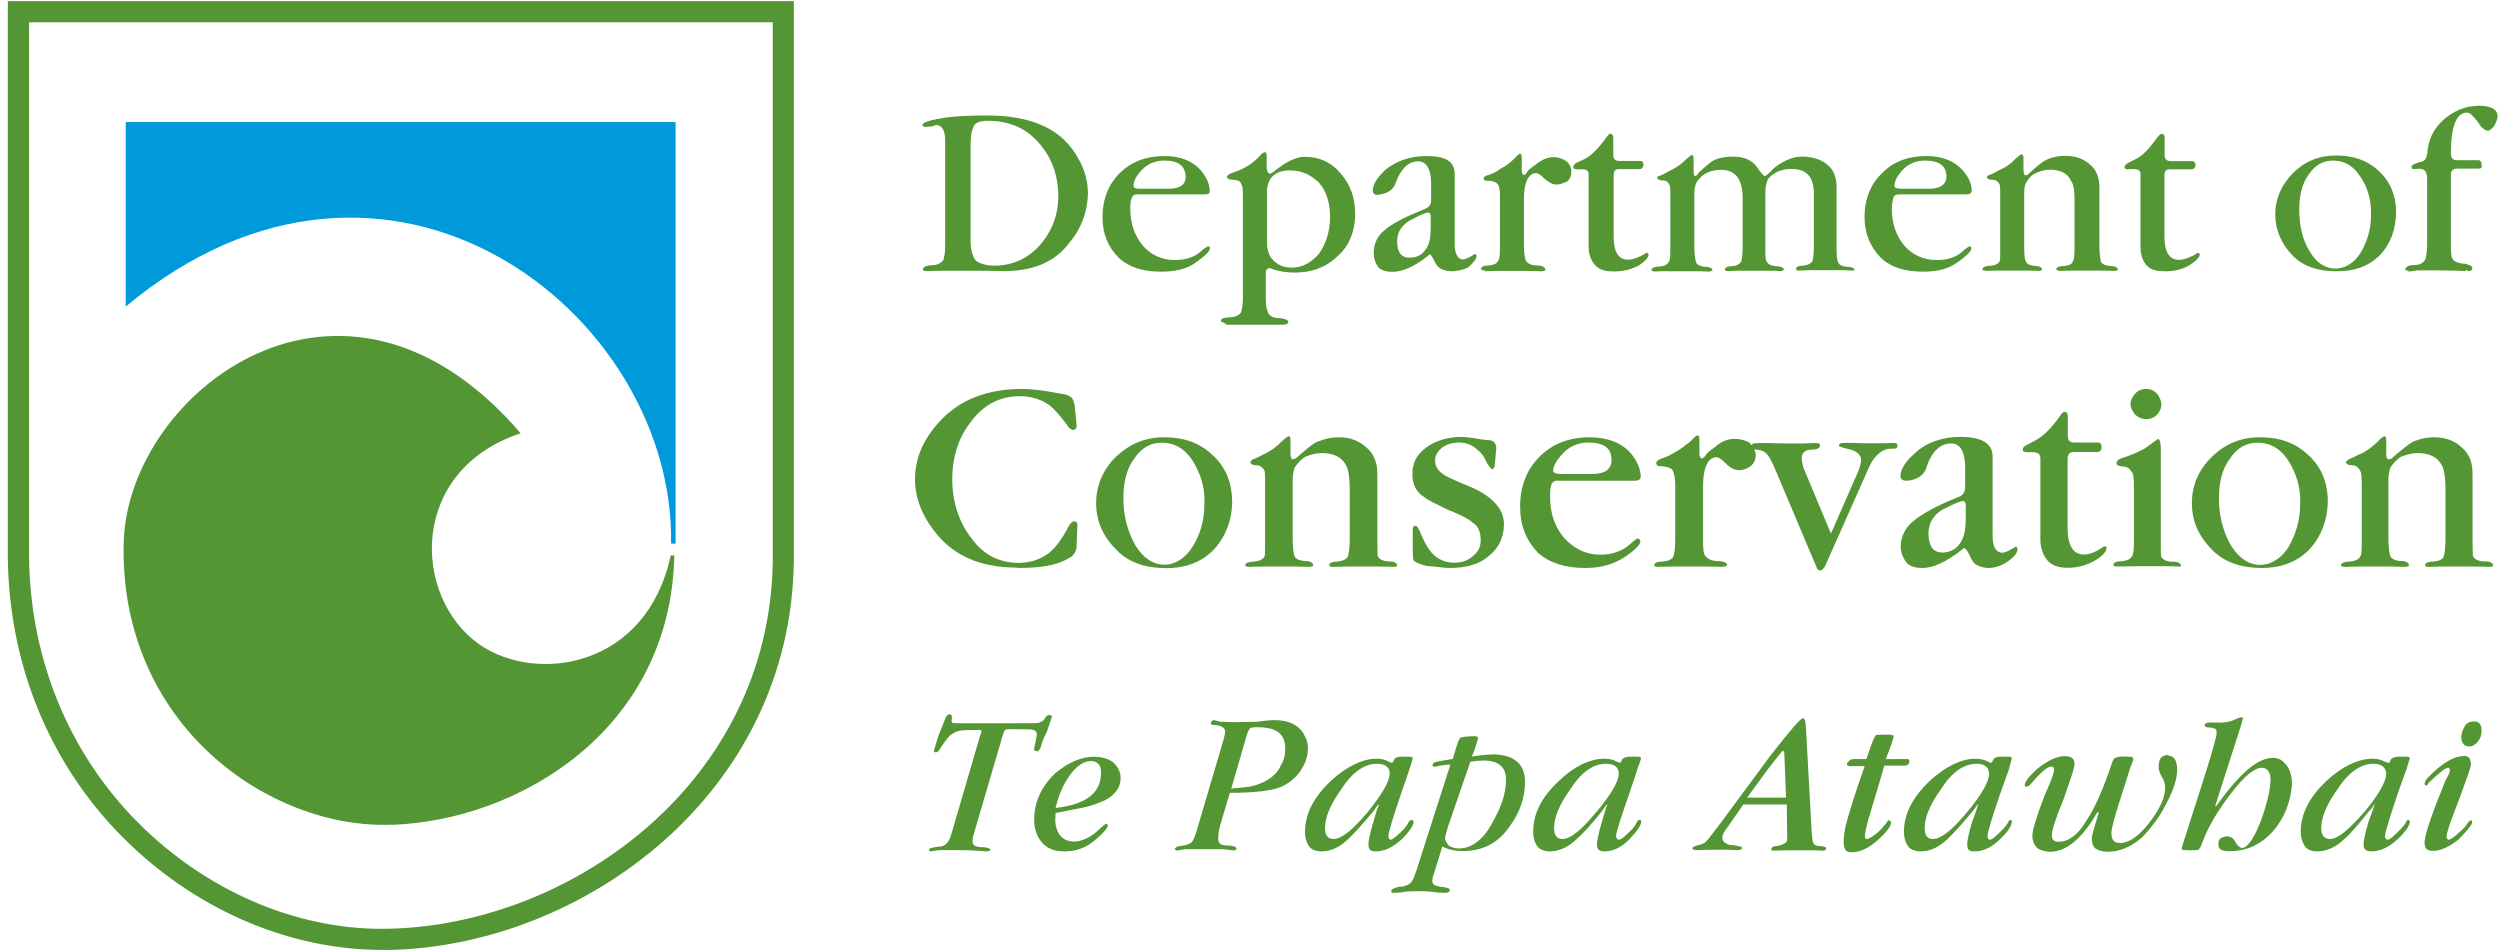 <svg width="184" height="70" viewBox="0 0 184 70" fill="none" xmlns="http://www.w3.org/2000/svg">
<path d="M0.575 41.041C0.669 49.189 3.851 56.681 9.533 62.114C14.734 67.104 21.472 69.914 28.131 69.914C28.371 69.914 28.612 69.914 28.839 69.914C42.931 69.526 58.24 58.461 58.427 41.241V0.085H0.575V41.041ZM2.139 1.637H56.876V41.228C56.702 57.511 42.169 67.974 28.799 68.349C22.328 68.563 15.697 65.86 10.616 60.99C5.241 55.839 2.233 48.747 2.139 41.027V1.637Z" fill="#549634"/>
<path d="M28.853 60.708C38.158 60.374 49.362 53.764 49.63 40.88H49.362C47.597 49.162 39.468 50.352 35.27 47.422C30.337 43.944 30.043 34.631 38.319 31.888C25.203 16.609 9.413 28.878 9.105 39.903C8.744 53.363 19.881 61.07 28.853 60.695V60.708Z" fill="#549634"/>
<path d="M49.389 40.01H49.723V8.982H9.252V22.563C28.572 6.454 49.696 23.085 49.389 40.01Z" fill="#009ADA"/>
<path d="M171.991 19.967C173.208 19.967 174.278 19.66 175.16 18.776C175.949 17.96 176.35 16.863 176.35 15.552C176.35 14.401 175.922 13.358 175.066 12.568C174.251 11.806 173.208 11.444 171.938 11.444C170.668 11.444 169.625 11.873 168.743 12.756C167.927 13.612 167.459 14.589 167.459 15.766C167.459 16.943 167.914 17.987 168.796 18.87C169.612 19.66 170.708 19.967 171.991 19.967ZM169.919 12.849C170.374 12.153 170.989 11.819 171.711 11.819C172.66 11.819 173.355 12.301 173.93 13.344C174.358 14.107 174.532 14.923 174.505 15.873C174.505 16.943 174.197 17.853 173.716 18.643C173.235 19.405 172.526 19.767 171.898 19.767C171.136 19.767 170.467 19.338 169.986 18.482C169.464 17.666 169.224 16.596 169.224 15.405C169.224 14.401 169.438 13.491 169.919 12.849Z" fill="#549634"/>
<path d="M85.448 19.994C86.424 19.994 87.333 19.847 88.095 19.258C88.697 18.83 89.044 18.495 89.044 18.281C89.044 18.161 89.017 18.134 88.884 18.134C88.857 18.134 88.737 18.228 88.523 18.375C88.001 18.897 87.373 19.138 86.45 19.138C85.528 19.138 84.739 18.776 84.137 18.107C83.522 17.385 83.188 16.462 83.188 15.364C83.188 15.003 83.215 14.695 83.308 14.548C83.335 14.428 83.456 14.307 83.669 14.307H88.603C88.91 14.307 89.058 14.281 89.031 14.04C89.031 13.558 88.817 13.063 88.416 12.582C87.801 11.846 86.865 11.484 85.742 11.484C84.378 11.484 83.282 11.886 82.426 12.729C81.611 13.518 81.143 14.642 81.143 15.98C81.143 17.198 81.544 18.174 82.332 18.964C83.121 19.7 84.164 19.994 85.434 19.994H85.448ZM83.924 12.635C84.378 12.086 84.993 11.819 85.688 11.819C86.758 11.819 87.239 12.22 87.266 13.01C87.266 13.277 87.172 13.531 86.932 13.679C86.718 13.826 86.384 13.893 85.983 13.893H83.977C83.576 13.893 83.429 13.826 83.429 13.679C83.429 13.371 83.576 13.036 83.91 12.648L83.924 12.635Z" fill="#549634"/>
<path d="M109.3 19.967C109.3 19.967 109.661 19.941 110.249 19.941H112.282C112.977 19.941 113.311 19.967 113.351 19.967C113.618 19.967 113.739 19.941 113.739 19.847C113.739 19.66 113.498 19.539 113.137 19.539C112.683 19.539 112.402 19.379 112.282 19.138C112.255 18.991 112.161 18.656 112.161 18.188V14.629C112.161 13.384 112.522 12.742 113.044 12.742C113.191 12.742 113.445 12.889 113.645 13.13C113.953 13.371 114.22 13.585 114.554 13.585C114.822 13.585 115.103 13.465 115.317 13.371C115.53 13.21 115.651 12.97 115.651 12.635C115.651 12.327 115.504 12.02 115.29 11.873C115.022 11.685 114.715 11.565 114.314 11.565C113.913 11.565 113.458 11.752 113.004 12.14C112.696 12.327 112.429 12.568 112.388 12.662C112.362 12.782 112.241 12.876 112.148 12.876C112.081 12.876 112.001 12.729 112.001 12.568V11.618C112.001 11.431 111.974 11.31 111.84 11.31C111.814 11.31 111.626 11.498 111.359 11.765C111.145 11.953 110.864 12.22 110.41 12.434C110.263 12.555 109.982 12.742 109.527 12.889C109.313 12.916 109.193 13.037 109.193 13.157C109.193 13.184 109.22 13.304 109.434 13.304C109.795 13.304 110.129 13.371 110.249 13.585C110.37 13.732 110.396 14.067 110.396 14.562V18.148C110.396 18.723 110.37 19.057 110.276 19.178C110.182 19.392 109.942 19.512 109.581 19.539C109.153 19.539 109.006 19.66 109.006 19.78C109.006 19.874 109.033 19.9 109.273 19.9L109.3 19.967Z" fill="#549634"/>
<path d="M146.24 19.94C146.24 19.94 146.601 19.914 147.19 19.914H149.102C149.65 19.914 149.957 19.94 150.051 19.94C150.198 19.94 150.292 19.873 150.292 19.847C150.292 19.7 150.144 19.579 149.797 19.579C149.436 19.552 149.128 19.432 149.102 19.218C149.008 19.098 148.981 18.736 148.981 18.148V14.214C148.981 13.946 149.008 13.639 149.102 13.491C149.249 13.21 149.463 12.916 149.797 12.755C150.131 12.608 150.532 12.488 150.866 12.488C151.629 12.488 152.204 12.755 152.444 13.344C152.658 13.625 152.685 14.16 152.685 14.803V18.188C152.685 18.763 152.658 19.098 152.564 19.218C152.538 19.432 152.257 19.552 151.923 19.579C151.495 19.579 151.348 19.7 151.348 19.82C151.348 19.914 151.495 19.94 151.655 19.94C151.722 19.94 152.083 19.914 152.685 19.914H154.597C155.172 19.914 155.479 19.94 155.546 19.94C155.733 19.94 155.853 19.914 155.88 19.847C155.88 19.7 155.693 19.579 155.305 19.579C154.944 19.552 154.69 19.432 154.61 19.218C154.61 19.098 154.516 18.736 154.516 18.148V13.826C154.516 13.09 154.303 12.488 153.821 12.113C153.367 11.685 152.752 11.471 152.03 11.471C151.508 11.471 151.054 11.565 150.719 11.712C150.292 11.899 149.864 12.287 149.316 12.782C149.249 12.876 149.168 12.903 149.048 12.903C149.021 12.903 148.928 12.782 148.928 12.515V11.658C148.928 11.471 148.888 11.351 148.767 11.351C148.767 11.351 148.58 11.471 148.313 11.712C147.979 12.073 147.618 12.314 147.243 12.475C147.056 12.541 146.842 12.715 146.454 12.876C146.267 12.903 146.24 12.97 146.24 13.023C146.24 13.143 146.361 13.237 146.695 13.237C146.882 13.237 147.123 13.384 147.19 13.639C147.216 13.786 147.216 14.12 147.216 14.615V18.174C147.216 18.75 147.216 19.084 147.19 19.204C147.069 19.419 146.855 19.539 146.454 19.566C146.12 19.566 145.906 19.686 145.906 19.807C145.906 19.9 146 19.927 146.24 19.927V19.94Z" fill="#549634"/>
<path d="M90.006 23.713C90.127 23.807 90.167 23.834 90.247 23.834V23.901H94.418C94.659 23.901 94.82 23.834 94.82 23.686C94.82 23.566 94.579 23.446 94.218 23.419C93.79 23.419 93.549 23.299 93.402 23.138C93.282 22.991 93.162 22.563 93.162 22.067V20.061C93.162 19.873 93.309 19.726 93.469 19.726C93.469 19.726 93.59 19.793 93.683 19.82C94.138 19.967 94.632 20.061 95.328 20.061C96.451 20.061 97.547 19.726 98.43 18.87C99.339 18.08 99.74 16.956 99.74 15.739C99.74 14.521 99.379 13.571 98.643 12.728C97.975 11.939 97.093 11.538 96.023 11.538C95.408 11.538 94.646 11.899 93.71 12.662C93.616 12.688 93.563 12.782 93.469 12.782C93.349 12.782 93.228 12.595 93.228 12.327V11.511C93.228 11.297 93.202 11.203 93.108 11.203C93.015 11.203 92.894 11.27 92.774 11.417C92.346 11.899 91.745 12.354 90.942 12.635C90.514 12.755 90.3 12.902 90.3 13.023C90.3 13.116 90.448 13.237 90.782 13.237C91.089 13.237 91.33 13.357 91.357 13.571C91.477 13.692 91.477 14.053 91.477 14.762V21.974C91.477 22.469 91.383 22.79 91.357 22.951C91.237 23.191 90.902 23.352 90.501 23.352C90.113 23.379 89.859 23.419 89.859 23.62C89.859 23.686 89.926 23.713 90.006 23.713ZM93.242 14.214C93.242 13.09 93.844 12.541 94.94 12.541C95.822 12.541 96.491 12.876 97.079 13.451C97.627 14.053 97.895 14.976 97.895 15.953C97.895 17.023 97.587 17.96 97.079 18.669C96.504 19.338 95.862 19.699 95.047 19.699C94.525 19.699 94.071 19.512 93.737 19.177C93.402 18.87 93.255 18.415 93.255 17.84V14.214H93.242Z" fill="#549634"/>
<path d="M141.495 19.994C142.497 19.994 143.353 19.847 144.142 19.258C144.743 18.83 145.091 18.495 145.091 18.281C145.091 18.161 145.064 18.134 144.944 18.134C144.917 18.134 144.784 18.228 144.583 18.375C144.102 18.897 143.393 19.138 142.551 19.138C141.575 19.138 140.786 18.776 140.184 18.107C139.569 17.385 139.235 16.462 139.235 15.364C139.235 15.003 139.329 14.695 139.355 14.548C139.382 14.428 139.502 14.307 139.756 14.307H144.69C144.931 14.307 145.091 14.281 145.118 14.04C145.118 13.558 144.904 13.063 144.503 12.582C143.861 11.846 142.952 11.484 141.789 11.484C140.452 11.484 139.355 11.886 138.54 12.729C137.684 13.518 137.229 14.642 137.229 15.98C137.229 17.198 137.657 18.174 138.419 18.964C139.181 19.7 140.251 19.994 141.521 19.994H141.495ZM139.917 12.635C140.371 12.086 140.986 11.819 141.682 11.819C142.751 11.819 143.259 12.22 143.259 13.01C143.259 13.277 143.139 13.531 142.898 13.679C142.684 13.826 142.35 13.893 141.962 13.893H139.957C139.596 13.893 139.435 13.826 139.435 13.679C139.435 13.371 139.583 13.036 139.917 12.648V12.635Z" fill="#549634"/>
<path d="M68.106 9.344C68.106 9.344 68.294 9.317 68.508 9.317C68.722 9.29 68.869 9.197 68.869 9.197C69.323 9.197 69.564 9.598 69.564 10.294V18.175C69.564 18.63 69.47 18.964 69.444 19.125C69.256 19.365 68.989 19.526 68.534 19.526C68.173 19.526 67.919 19.673 67.919 19.834C67.919 19.927 68.04 19.954 68.28 19.954L69.256 19.927H72.091C73.094 19.927 73.642 19.954 73.882 19.954C75.955 19.954 77.599 19.339 78.695 17.88C79.605 16.81 80.033 15.566 80.073 14.281C80.073 13.371 79.832 12.461 79.377 11.699C78.228 9.531 75.995 8.501 72.679 8.501C71.609 8.501 70.553 8.528 69.604 8.648C68.508 8.835 67.893 8.983 67.893 9.197C67.893 9.317 68.013 9.344 68.106 9.344ZM71.449 10.414C71.449 9.799 71.569 9.438 71.716 9.197C71.864 9.009 72.211 8.889 72.692 8.889C74.484 8.889 75.794 9.585 76.743 10.869C77.506 11.846 77.867 13.037 77.893 14.375C77.893 15.806 77.439 17.024 76.49 18.094C75.58 19.071 74.484 19.553 73.174 19.553C72.599 19.553 72.077 19.392 71.837 19.191C71.596 18.924 71.436 18.429 71.436 17.733V10.428L71.449 10.414Z" fill="#549634"/>
<path d="M101.425 14.334C102.093 14.267 102.575 13.973 102.735 13.424C103.096 12.448 103.644 11.872 104.38 11.872C104.981 11.872 105.329 12.448 105.329 13.518V14.736C105.329 15.043 105.182 15.258 104.874 15.378C103.444 15.953 102.414 16.475 101.919 16.93C101.345 17.385 101.104 18 101.104 18.602C101.104 19.057 101.251 19.419 101.465 19.7C101.706 19.914 102.04 20.007 102.494 20.007C103.163 20.007 104.045 19.673 105.115 18.817C105.142 18.75 105.182 18.723 105.262 18.723C105.289 18.723 105.409 18.87 105.503 19.084C105.623 19.352 105.81 19.633 105.957 19.726C106.198 19.873 106.479 19.967 106.813 19.967C107.12 19.967 107.575 19.9 108.03 19.7C108.431 19.365 108.671 19.084 108.671 18.843C108.671 18.776 108.645 18.696 108.551 18.696C108.123 18.964 107.816 19.098 107.669 19.098C107.308 19.098 107.067 18.669 107.067 18.027V12.796C107.067 11.886 106.398 11.484 104.995 11.484C103.778 11.484 102.775 11.846 101.973 12.488C101.371 13.063 101.037 13.558 101.037 14.013C101.037 14.254 101.157 14.348 101.425 14.348V14.334ZM105.289 16.957C105.289 17.599 105.168 18.107 104.834 18.482C104.567 18.817 104.192 18.964 103.738 18.964C103.163 18.964 102.829 18.602 102.829 17.746C102.829 17.05 103.23 16.435 104.019 16.1C104.567 15.793 104.954 15.646 105.088 15.646C105.275 15.646 105.302 15.793 105.302 15.953V16.957H105.289Z" fill="#549634"/>
<path d="M156.656 12.448H157.057C157.392 12.448 157.539 12.542 157.539 12.85V18.148C157.539 18.723 157.686 19.218 158.034 19.58C158.341 19.887 158.796 19.968 159.371 19.968C159.852 19.968 160.4 19.901 161.042 19.58C161.617 19.245 161.897 18.911 161.897 18.764C161.897 18.643 161.831 18.616 161.777 18.616C161.724 18.616 161.657 18.643 161.563 18.737C161.109 18.978 160.708 19.125 160.373 19.125C159.705 19.125 159.304 18.603 159.304 17.425V12.916C159.304 12.609 159.397 12.462 159.705 12.462H161.282C161.47 12.462 161.59 12.341 161.59 12.127C161.59 11.98 161.496 11.86 161.349 11.86H159.772C159.464 11.86 159.317 11.712 159.317 11.405V10.12C159.317 9.973 159.25 9.853 159.103 9.853C159.01 9.853 158.916 9.946 158.796 10.093C158.221 10.883 157.699 11.498 157.124 11.739L156.603 12.007C156.456 12.1 156.362 12.194 156.362 12.314C156.362 12.408 156.456 12.475 156.67 12.475L156.656 12.448Z" fill="#549634"/>
<path d="M122.603 19.967H125.01C125.558 19.967 125.732 19.994 125.705 19.994C125.919 19.994 126.039 19.927 126.039 19.901C126.039 19.753 125.852 19.633 125.464 19.633C125.157 19.606 124.849 19.486 124.823 19.272C124.796 19.151 124.702 18.79 124.702 18.201V14.268C124.702 13.719 124.823 13.411 125.036 13.197C125.397 12.742 125.946 12.501 126.681 12.501C127.71 12.501 128.259 13.17 128.259 14.575V18.161C128.259 18.736 128.192 19.111 128.165 19.232C128.045 19.446 127.804 19.566 127.47 19.593C127.109 19.593 126.948 19.713 126.948 19.834C126.948 19.927 127.042 19.954 127.189 19.954L127.884 19.927H130.318C130.799 19.927 130.986 19.954 130.959 19.954C131.173 19.954 131.294 19.887 131.294 19.86C131.294 19.713 131.08 19.593 130.719 19.593C130.358 19.566 130.117 19.446 130.023 19.232C129.93 19.111 129.93 18.75 129.93 18.161V14.147C129.93 13.665 130.05 13.237 130.211 13.077C130.638 12.649 131.16 12.434 131.855 12.434C132.978 12.434 133.5 13.037 133.5 14.254V18.121C133.5 18.696 133.433 19.071 133.406 19.191C133.286 19.405 133.045 19.526 132.671 19.553C132.336 19.553 132.189 19.673 132.189 19.793C132.189 19.887 132.216 19.914 132.457 19.914L133.125 19.887H135.559C135.96 19.887 136.227 19.914 136.2 19.914C136.347 19.914 136.468 19.887 136.508 19.914C136.508 19.767 136.361 19.646 135.986 19.646C135.625 19.619 135.318 19.499 135.291 19.285C135.198 19.165 135.171 18.803 135.171 18.215V13.773C135.171 13.077 134.957 12.488 134.502 12.127C134.048 11.739 133.406 11.525 132.617 11.525C131.949 11.525 131.254 11.832 130.545 12.381C130.184 12.809 129.93 12.956 129.903 12.956C129.783 12.956 129.689 12.769 129.449 12.501C129.088 11.859 128.473 11.525 127.563 11.525C127.015 11.525 126.534 11.618 126.2 11.766C125.865 11.913 125.464 12.314 125.01 12.716C124.916 12.93 124.796 12.956 124.769 12.956C124.675 12.956 124.649 12.836 124.649 12.568V11.712C124.649 11.525 124.622 11.404 124.502 11.404C124.502 11.404 124.314 11.525 124.047 11.766C123.713 12.127 123.312 12.368 122.977 12.528C122.817 12.595 122.576 12.769 122.189 12.93C122.002 12.956 121.975 13.023 121.975 13.077C121.975 13.197 122.162 13.291 122.429 13.291C122.67 13.291 122.817 13.451 122.911 13.692C122.937 13.839 122.937 14.174 122.937 14.669V18.228C122.937 18.803 122.937 19.138 122.817 19.258C122.75 19.472 122.483 19.593 122.122 19.619C121.788 19.619 121.547 19.74 121.547 19.86C121.547 19.954 121.667 19.981 121.881 19.981L122.617 19.954L122.603 19.967Z" fill="#549634"/>
<path d="M121.239 18.603C121.146 18.603 121.119 18.629 120.999 18.723C120.544 18.964 120.183 19.111 119.836 19.111C119.14 19.111 118.766 18.589 118.766 17.412V12.903C118.766 12.595 118.886 12.448 119.127 12.448H120.678C120.825 12.448 120.959 12.328 120.959 12.113C120.959 11.966 120.892 11.846 120.745 11.846H119.194C118.886 11.846 118.739 11.699 118.739 11.391V10.107C118.739 9.959 118.646 9.839 118.499 9.839C118.472 9.839 118.352 9.933 118.258 10.08C117.683 10.869 117.108 11.485 116.587 11.725L116.012 11.993C115.825 12.087 115.798 12.18 115.798 12.301C115.798 12.394 115.825 12.461 116.079 12.461H116.44C116.774 12.461 116.921 12.555 116.921 12.863V18.161C116.921 18.736 117.108 19.232 117.469 19.593C117.803 19.901 118.258 19.981 118.779 19.981C119.274 19.981 119.849 19.914 120.517 19.593C121.092 19.258 121.333 18.924 121.333 18.777C121.333 18.656 121.266 18.629 121.239 18.629V18.603Z" fill="#549634"/>
<path d="M182.366 7.792C181.63 7.792 180.909 8.033 180.2 8.528C179.318 9.17 178.823 9.959 178.676 10.989C178.676 11.351 178.555 11.605 178.529 11.685C178.462 11.806 178.288 11.926 178.128 11.926C177.7 12.046 177.486 12.14 177.486 12.287C177.486 12.408 177.553 12.448 177.7 12.448C177.7 12.448 177.82 12.448 177.94 12.421H178.088C178.422 12.421 178.636 12.635 178.636 13.144V18.108C178.636 18.603 178.542 18.924 178.515 19.058C178.368 19.365 178.087 19.512 177.633 19.512C177.272 19.512 177.031 19.66 177.031 19.82C177.031 19.9 177.125 19.927 177.272 19.927V19.994L177.887 19.9H179.438C180.013 19.9 180.507 19.927 180.962 19.927L181.443 19.954L181.564 19.86L181.631 19.954C181.871 19.954 181.965 19.887 181.965 19.74C181.965 19.552 181.751 19.499 181.39 19.405C180.962 19.405 180.601 19.245 180.507 19.044C180.414 18.924 180.387 18.589 180.387 18.094V12.863C180.387 12.555 180.534 12.408 180.842 12.408H182.419C182.566 12.408 182.66 12.381 182.66 12.247C182.66 11.939 182.566 11.792 182.419 11.792H180.842C180.534 11.792 180.387 11.645 180.387 11.297C180.387 9.317 180.775 8.287 181.577 8.287C181.724 8.287 181.885 8.407 181.978 8.528C182.098 8.648 182.339 8.889 182.58 9.29C182.767 9.504 182.981 9.625 183.128 9.625C183.222 9.625 183.369 9.504 183.583 9.263C183.73 8.956 183.823 8.715 183.823 8.568C183.823 8.046 183.342 7.778 182.366 7.778V7.792Z" fill="#549634"/>
<path d="M96.986 32.491C96.531 32.705 96.037 33.16 95.435 33.681C95.341 33.775 95.221 33.802 95.101 33.802C95.074 33.802 94.981 33.681 94.981 33.414V32.383C94.981 32.223 94.954 32.102 94.833 32.102C94.833 32.102 94.646 32.196 94.312 32.504C93.951 32.905 93.523 33.173 93.122 33.387C92.975 33.414 92.721 33.628 92.266 33.788C92.079 33.882 92.026 33.976 92.026 34.002C92.026 34.123 92.146 34.243 92.507 34.243C92.748 34.243 93.002 34.457 93.082 34.698C93.109 34.845 93.109 35.247 93.109 35.795V39.782C93.109 40.398 93.109 40.813 93.082 40.933C92.962 41.174 92.721 41.294 92.266 41.335C91.905 41.335 91.651 41.455 91.651 41.575C91.651 41.696 91.772 41.723 92.012 41.723C92.039 41.723 92.467 41.696 93.082 41.696H95.248C95.916 41.696 96.277 41.723 96.317 41.723C96.531 41.723 96.652 41.656 96.652 41.629C96.652 41.415 96.438 41.294 96.077 41.294C95.622 41.268 95.341 41.134 95.261 40.893C95.234 40.773 95.141 40.318 95.141 39.702V35.26C95.141 34.926 95.234 34.645 95.261 34.444C95.475 34.136 95.716 33.828 96.077 33.614C96.438 33.467 96.892 33.347 97.267 33.347C98.149 33.347 98.751 33.614 99.098 34.297C99.246 34.564 99.339 35.247 99.339 35.969V39.782C99.339 40.398 99.246 40.813 99.219 40.933C99.125 41.174 98.791 41.294 98.43 41.335C98.042 41.335 97.828 41.455 97.828 41.575C97.828 41.696 97.949 41.723 98.162 41.723C98.189 41.723 98.564 41.696 99.259 41.696H101.478C102.093 41.696 102.454 41.723 102.548 41.723C102.695 41.723 102.829 41.696 102.829 41.656C102.829 41.442 102.668 41.321 102.214 41.321C101.759 41.294 101.518 41.161 101.398 40.92C101.398 40.799 101.371 40.344 101.371 39.729V34.832C101.371 34.043 101.104 33.374 100.556 32.919C100.008 32.437 99.366 32.183 98.55 32.183C97.882 32.183 97.4 32.343 97.026 32.491H96.986Z" fill="#549634"/>
<path d="M157.137 28.985C156.95 29.199 156.803 29.44 156.803 29.775C156.803 30.042 156.99 30.297 157.137 30.511C157.378 30.725 157.618 30.845 157.953 30.845C158.287 30.845 158.594 30.725 158.768 30.511C158.955 30.297 159.076 30.056 159.076 29.775C159.076 29.494 158.929 29.199 158.768 28.985C158.527 28.744 158.273 28.624 157.953 28.624C157.632 28.624 157.338 28.744 157.137 28.985Z" fill="#549634"/>
<path d="M126.654 41.709C126.988 41.709 127.109 41.682 127.109 41.562C127.109 41.415 126.801 41.294 126.413 41.294C125.932 41.294 125.598 41.08 125.464 40.839C125.371 40.692 125.344 40.264 125.344 39.769V35.782C125.344 34.444 125.705 33.654 126.32 33.654C126.534 33.654 126.774 33.868 127.015 34.109C127.349 34.444 127.657 34.604 128.045 34.604C128.312 34.604 128.646 34.457 128.86 34.297C129.101 34.083 129.221 33.842 129.221 33.48C129.221 33.333 129.168 33.213 129.114 33.079C129.475 33.079 129.796 33.2 129.943 33.32C130.157 33.507 130.371 33.868 130.612 34.444L133.687 41.722C133.713 41.87 133.847 41.99 133.968 41.99C134.088 41.99 134.181 41.87 134.302 41.722L137.524 34.471C137.885 33.614 138.433 33.133 138.954 33.039L139.529 33.012C139.623 33.012 139.65 32.892 139.65 32.745C139.65 32.624 139.503 32.597 139.342 32.597L138.7 32.624H137.51C137.27 32.624 136.909 32.624 136.441 32.597H135.799C135.465 32.597 135.345 32.624 135.345 32.838C135.345 32.838 135.585 32.959 136.16 33.079C136.682 33.2 136.976 33.534 136.976 33.815C136.976 34.243 136.762 34.725 136.428 35.461L134.756 39.274L132.724 34.404C132.631 34.042 132.604 33.788 132.604 33.708C132.604 33.347 132.844 33.093 133.339 33.093C133.794 33.093 133.954 32.972 133.954 32.758C133.954 32.638 133.834 32.611 133.593 32.611C133.566 32.611 133.259 32.611 132.778 32.638H131.588C131.32 32.638 130.866 32.638 130.277 32.611H129.328C129.061 32.611 128.954 32.651 128.914 32.771C128.86 32.704 128.82 32.624 128.753 32.571C128.472 32.423 128.138 32.303 127.684 32.303C127.202 32.303 126.708 32.45 126.226 32.905C125.865 33.146 125.558 33.4 125.531 33.521C125.437 33.641 125.317 33.735 125.29 33.735C125.17 33.735 125.076 33.614 125.076 33.4V32.33C125.076 32.169 125.05 32.049 124.929 32.049C124.836 32.049 124.689 32.196 124.355 32.544C124.114 32.691 123.78 33.026 123.285 33.28C123.071 33.4 122.763 33.614 122.255 33.761C122.015 33.855 121.894 33.975 121.894 34.096C121.894 34.19 121.988 34.31 122.135 34.31C122.59 34.31 122.951 34.43 123.084 34.578C123.205 34.792 123.298 35.153 123.298 35.728V39.782C123.298 40.398 123.205 40.813 123.178 40.933C123.058 41.174 122.817 41.294 122.362 41.334C121.908 41.334 121.761 41.455 121.761 41.575C121.761 41.696 121.828 41.722 122.068 41.722C122.162 41.722 122.523 41.696 123.138 41.696H125.478C126.213 41.696 126.574 41.722 126.667 41.722L126.654 41.709Z" fill="#549634"/>
<path d="M159.878 41.348C159.45 41.322 159.142 41.188 159.062 40.947C159.035 40.827 159.036 40.398 159.036 39.796V32.999C159.036 32.544 158.942 32.304 158.822 32.304L157.872 32.999C157.471 33.214 156.843 33.521 156.041 33.762C155.853 33.856 155.773 33.976 155.773 34.097C155.773 34.217 155.92 34.311 156.228 34.337C156.535 34.337 156.722 34.458 156.843 34.672C157.03 34.819 157.057 35.221 157.057 35.769V39.756C157.057 40.372 157.03 40.786 156.936 40.907C156.816 41.148 156.575 41.268 156.121 41.308C155.76 41.308 155.546 41.429 155.546 41.549C155.546 41.67 155.639 41.696 155.88 41.696C157.07 41.67 157.792 41.67 158.046 41.67H159.383C159.931 41.67 160.172 41.696 160.172 41.696C160.439 41.696 160.56 41.67 160.533 41.67C160.533 41.456 160.265 41.335 159.891 41.335L159.878 41.348Z" fill="#549634"/>
<path d="M149.597 33.28C149.958 33.28 150.172 33.4 150.172 33.735V39.729C150.172 40.344 150.386 40.92 150.747 41.308C151.108 41.669 151.602 41.789 152.204 41.789C152.806 41.789 153.394 41.669 154.089 41.308C154.758 40.947 155.039 40.572 155.039 40.358C155.039 40.237 155.012 40.211 154.918 40.211C154.892 40.211 154.798 40.237 154.678 40.331C154.183 40.666 153.728 40.813 153.367 40.813C152.632 40.813 152.177 40.211 152.177 38.899V33.748C152.177 33.481 152.298 33.267 152.632 33.267H154.343C154.557 33.267 154.678 33.146 154.678 32.905C154.678 32.691 154.584 32.571 154.437 32.571H152.672C152.338 32.571 152.191 32.424 152.191 32.076V30.644C152.191 30.43 152.097 30.31 151.95 30.31C151.856 30.31 151.736 30.403 151.616 30.617C151.014 31.474 150.372 32.143 149.731 32.45L149.116 32.785C148.902 32.879 148.875 32.999 148.875 33.119C148.875 33.213 148.942 33.28 149.209 33.28H149.61H149.597Z" fill="#549634"/>
<path d="M148.38 40.224C147.832 40.559 147.565 40.679 147.351 40.679C146.923 40.679 146.656 40.224 146.656 39.488V33.615C146.656 32.638 145.867 32.156 144.289 32.156C142.952 32.156 141.789 32.558 140.947 33.347C140.251 33.949 139.877 34.538 139.877 35.02C139.877 35.26 139.997 35.381 140.332 35.381C141.067 35.354 141.642 34.953 141.789 34.404C142.15 33.253 142.792 32.638 143.607 32.638C144.276 32.638 144.637 33.253 144.637 34.431V35.836C144.637 36.197 144.49 36.451 144.155 36.572C142.538 37.214 141.414 37.856 140.84 38.338C140.225 38.819 139.89 39.529 139.89 40.224C139.89 40.706 140.104 41.134 140.345 41.442C140.586 41.683 140.96 41.803 141.495 41.803C142.23 41.803 143.206 41.402 144.383 40.465C144.476 40.371 144.503 40.345 144.597 40.345C144.623 40.345 144.81 40.532 144.931 40.8C145.051 41.067 145.198 41.415 145.412 41.535C145.653 41.683 145.987 41.803 146.361 41.803C146.736 41.803 147.217 41.683 147.698 41.375C148.247 41.014 148.487 40.679 148.487 40.425C148.487 40.304 148.394 40.211 148.367 40.211L148.38 40.224ZM144.663 38.418C144.663 39.06 144.543 39.636 144.182 40.09C143.915 40.452 143.447 40.666 142.965 40.666C142.297 40.666 141.936 40.211 141.936 39.261C141.936 38.445 142.391 37.736 143.246 37.374C143.888 37.04 144.316 36.879 144.436 36.879C144.65 36.879 144.677 37.026 144.677 37.187V38.405L144.663 38.418Z" fill="#549634"/>
<path d="M104.927 32.972C104.232 33.468 103.951 34.123 103.951 34.926C103.951 35.622 104.219 36.21 104.807 36.572C105.021 36.786 105.622 37.053 106.572 37.522C107.521 37.883 108.123 38.217 108.336 38.431C108.831 38.699 108.978 39.221 108.978 39.743C108.978 40.238 108.831 40.599 108.363 40.96C108.002 41.295 107.508 41.415 107.026 41.415C106.264 41.415 105.649 41.081 105.195 40.465C105.047 40.251 104.834 39.89 104.58 39.314C104.459 38.913 104.245 38.699 104.219 38.699C104.005 38.699 103.978 38.819 103.978 39.033V40.586C103.978 41.04 104.005 41.281 104.125 41.321C104.245 41.415 104.553 41.535 105.007 41.656C105.609 41.683 106.224 41.803 106.705 41.803C107.828 41.803 108.845 41.562 109.54 40.947C110.329 40.345 110.69 39.515 110.69 38.578C110.69 37.481 109.874 36.545 108.23 35.836C107.04 35.354 106.344 35.02 106.197 34.886C105.836 34.645 105.622 34.31 105.622 33.909C105.622 33.481 105.836 33.213 106.117 32.959C106.478 32.691 106.906 32.571 107.401 32.571C108.016 32.571 108.497 32.839 108.858 33.213C109.072 33.374 109.286 33.708 109.433 34.07C109.647 34.404 109.767 34.525 109.794 34.525C109.914 34.525 110.008 34.431 110.008 34.284L110.128 32.999C110.128 32.638 109.914 32.424 109.633 32.397C109.633 32.397 109.299 32.397 108.684 32.277C108.082 32.183 107.655 32.156 107.615 32.156C106.465 32.156 105.609 32.464 104.914 32.972H104.927Z" fill="#549634"/>
<path d="M114.661 35.38H120.236C120.544 35.38 120.717 35.354 120.758 35.099C120.758 34.551 120.517 33.975 120.062 33.4C119.367 32.584 118.297 32.183 116.987 32.183C115.463 32.183 114.246 32.678 113.31 33.614C112.361 34.564 111.88 35.782 111.88 37.294C111.88 38.658 112.308 39.756 113.19 40.679C114.046 41.441 115.222 41.803 116.653 41.803C117.776 41.803 118.752 41.562 119.661 40.946C120.356 40.465 120.731 40.09 120.731 39.849C120.731 39.729 120.637 39.635 120.517 39.635C120.45 39.635 120.33 39.756 120.062 39.97C119.541 40.492 118.752 40.826 117.776 40.826C116.706 40.826 115.864 40.371 115.156 39.635C114.46 38.819 114.086 37.842 114.086 36.558C114.086 36.156 114.113 35.822 114.206 35.608C114.273 35.487 114.393 35.367 114.661 35.367V35.38ZM114.902 33.521C115.383 32.905 116.091 32.571 116.907 32.571C118.097 32.571 118.645 33.026 118.605 33.909C118.605 34.176 118.485 34.43 118.244 34.645C118.003 34.792 117.629 34.885 117.174 34.885H114.928C114.474 34.885 114.313 34.792 114.313 34.645C114.313 34.337 114.5 33.975 114.888 33.521H114.902Z" fill="#549634"/>
<path d="M162.833 40.492C163.782 41.441 165.053 41.803 166.483 41.803C167.82 41.803 169.01 41.401 169.919 40.492C170.828 39.541 171.323 38.27 171.323 36.839C171.323 35.528 170.842 34.337 169.892 33.494C168.943 32.584 167.767 32.183 166.336 32.183C164.905 32.183 163.756 32.678 162.78 33.641C161.83 34.551 161.322 35.715 161.322 37.026C161.322 38.431 161.87 39.528 162.846 40.505L162.833 40.492ZM164.143 33.735C164.625 32.972 165.333 32.584 166.149 32.584C167.218 32.584 168.034 33.133 168.649 34.297C169.104 35.153 169.344 36.09 169.291 37.12C169.291 38.311 168.957 39.341 168.435 40.264C167.887 41.12 167.125 41.575 166.363 41.575C165.507 41.575 164.785 41.08 164.197 40.144C163.649 39.194 163.314 38.016 163.314 36.705C163.314 35.514 163.555 34.484 164.13 33.748L164.143 33.735Z" fill="#549634"/>
<path d="M182.821 41.321C182.366 41.294 182.126 41.161 182.005 40.92C182.005 40.799 181.979 40.344 181.979 39.729V34.832C181.979 34.043 181.738 33.374 181.163 32.919C180.682 32.437 179.973 32.183 179.158 32.183C178.516 32.183 178.008 32.343 177.633 32.491C177.232 32.705 176.698 33.16 176.083 33.681C176.056 33.775 175.869 33.802 175.748 33.802C175.722 33.802 175.628 33.681 175.628 33.414V32.383C175.628 32.223 175.601 32.102 175.481 32.102C175.481 32.102 175.267 32.196 175 32.504C174.598 32.905 174.184 33.173 173.81 33.387C173.596 33.414 173.355 33.628 172.9 33.788C172.753 33.882 172.66 33.976 172.66 34.002C172.66 34.123 172.78 34.243 173.155 34.243C173.395 34.243 173.636 34.457 173.729 34.698C173.823 34.845 173.823 35.247 173.823 35.795V39.782C173.823 40.398 173.823 40.813 173.729 40.933C173.609 41.174 173.368 41.294 172.914 41.335C172.553 41.335 172.299 41.455 172.299 41.575C172.299 41.696 172.419 41.723 172.66 41.723C172.753 41.723 173.114 41.696 173.729 41.696H175.895C176.564 41.696 176.925 41.723 176.965 41.723C177.179 41.723 177.299 41.656 177.299 41.629C177.299 41.415 177.112 41.294 176.724 41.294C176.296 41.268 175.989 41.134 175.909 40.893C175.882 40.773 175.788 40.318 175.788 39.702V35.26C175.788 34.926 175.882 34.645 175.909 34.444C176.123 34.136 176.363 33.828 176.724 33.614C177.112 33.467 177.54 33.347 177.914 33.347C178.797 33.347 179.398 33.614 179.746 34.297C179.893 34.564 179.987 35.247 179.987 35.969V39.782C179.987 40.398 179.893 40.813 179.866 40.933C179.799 41.174 179.505 41.294 179.104 41.335C178.703 41.335 178.489 41.455 178.489 41.575C178.489 41.696 178.609 41.723 178.823 41.723C178.85 41.723 179.224 41.696 179.92 41.696H182.112C182.727 41.696 183.088 41.723 183.182 41.723C183.369 41.723 183.489 41.696 183.489 41.656C183.489 41.442 183.342 41.321 182.888 41.321H182.821Z" fill="#549634"/>
<path d="M90.676 36.839C90.676 35.528 90.194 34.337 89.245 33.494C88.296 32.584 87.119 32.183 85.689 32.183C84.258 32.183 83.135 32.678 82.105 33.641C81.196 34.551 80.675 35.715 80.675 37.026C80.675 38.431 81.223 39.528 82.199 40.505C83.148 41.455 84.392 41.816 85.849 41.816C87.186 41.816 88.376 41.415 89.285 40.505C90.194 39.555 90.689 38.284 90.689 36.852L90.676 36.839ZM87.761 40.251C87.24 41.107 86.451 41.562 85.729 41.562C84.873 41.562 84.124 41.067 83.563 40.13C83.015 39.18 82.68 38.003 82.68 36.692C82.68 35.501 82.921 34.471 83.496 33.735C83.991 32.972 84.686 32.584 85.501 32.584C86.571 32.584 87.387 33.133 88.002 34.297C88.456 35.153 88.697 36.09 88.643 37.12C88.643 38.311 88.336 39.341 87.761 40.264V40.251Z" fill="#549634"/>
<path d="M74.885 41.803C76.436 41.803 77.746 41.656 78.682 41.067C79.017 40.92 79.137 40.666 79.231 40.371L79.297 38.605C79.297 38.458 79.204 38.364 79.057 38.364C78.963 38.364 78.776 38.485 78.656 38.726C78.134 39.756 77.559 40.492 76.984 40.853C76.41 41.214 75.768 41.428 74.952 41.428C73.548 41.428 72.358 40.813 71.516 39.636C70.567 38.445 70.085 36.919 70.085 35.247C70.085 33.748 70.487 32.357 71.302 31.26C72.251 29.855 73.522 29.159 75.073 29.159C75.928 29.159 76.717 29.44 77.239 29.828C77.6 30.096 78.054 30.644 78.549 31.287C78.669 31.527 78.883 31.648 79.003 31.648C79.124 31.648 79.244 31.501 79.244 31.34L79.097 29.815C79.03 29.574 78.977 29.333 78.829 29.239C78.709 29.119 78.428 28.999 77.974 28.959C76.851 28.744 75.942 28.624 75.26 28.624C72.76 28.624 70.754 29.36 69.297 30.872C68.053 32.156 67.345 33.615 67.345 35.26C67.345 36.812 67.987 38.244 69.176 39.582C70.607 41.134 72.519 41.776 74.899 41.776L74.885 41.803Z" fill="#549634"/>
<path d="M167.245 55.785C166.148 55.785 164.785 56.976 163.073 59.384L163.047 59.291L164.691 54.166C164.959 53.35 165.079 52.922 165.079 52.882C165.079 52.815 165.052 52.788 164.959 52.788C164.932 52.788 164.812 52.815 164.598 52.908C164.143 53.149 163.622 53.216 163.02 53.176H162.659C162.378 53.176 162.258 53.27 162.258 53.39C162.258 53.457 162.351 53.537 162.499 53.537C162.739 53.537 162.953 53.604 162.993 53.631C163.114 53.631 163.14 53.751 163.14 53.965C163.14 54.246 162.712 55.732 161.857 58.381C161.041 60.963 160.573 62.341 160.573 62.435C160.573 62.529 160.6 62.555 160.694 62.555C160.72 62.555 160.934 62.582 161.215 62.582C161.523 62.582 161.763 62.555 161.79 62.555C161.857 62.488 161.977 62.368 162.057 62.1C162.485 60.91 163.207 59.692 164.183 58.421C165.159 57.136 165.921 56.508 166.469 56.508C166.871 56.508 167.111 56.842 167.111 57.364C167.111 58.06 166.87 59.103 166.416 60.374C165.894 61.712 165.413 62.408 165.012 62.408C164.865 62.408 164.651 62.221 164.517 61.953C164.37 61.686 164.156 61.552 163.916 61.552C163.769 61.552 163.648 61.619 163.421 61.699C163.301 61.846 163.274 61.967 163.274 62.194C163.274 62.529 163.581 62.649 164.09 62.649C165.279 62.649 166.336 62.221 167.258 61.217C168.167 60.187 168.595 58.996 168.689 57.712C168.689 56.976 168.475 56.468 168.114 56.133C167.927 55.892 167.593 55.772 167.232 55.772L167.245 55.785Z" fill="#549634"/>
<path d="M177.099 56.695C177.246 56.146 177.366 55.839 177.366 55.812C177.366 55.718 177.246 55.691 177.032 55.691H176.511C176.243 55.691 176.029 55.785 175.936 55.932C175.936 56.053 175.842 56.146 175.816 56.146C175.749 56.146 175.628 56.079 175.508 56.053C175.294 55.932 175.027 55.839 174.652 55.839C173.556 55.839 172.366 56.414 171.216 57.484C169.973 58.675 169.331 59.893 169.331 61.231C169.331 61.632 169.451 62.02 169.665 62.328C169.852 62.542 170.147 62.662 170.548 62.662C171.163 62.662 171.858 62.421 172.593 61.712C173.048 61.311 173.596 60.642 174.385 59.679C174.599 59.491 174.666 59.291 174.746 59.197L174.773 59.224C174.773 59.224 174.679 59.438 174.652 59.585L174.318 60.495C174.077 61.311 173.957 61.9 173.957 62.141C173.957 62.542 174.171 62.662 174.532 62.662C175.107 62.662 175.775 62.421 176.484 61.752C177.099 61.177 177.366 60.722 177.366 60.468C177.366 60.374 177.273 60.348 177.246 60.348C177.219 60.348 177.126 60.374 177.099 60.468C177.005 60.709 176.765 60.95 176.484 61.231C176.096 61.592 175.909 61.806 175.695 61.806C175.628 61.806 175.535 61.686 175.535 61.565C175.535 61.257 175.869 60.254 176.444 58.488L177.086 56.695H177.099ZM173.97 59.799C172.847 61.11 172.018 61.752 171.51 61.752C171.083 61.752 170.842 61.485 170.842 60.963C170.842 60.147 171.243 59.197 172.032 58.1C172.847 56.815 173.797 56.213 174.679 56.213C175.254 56.213 175.588 56.454 175.628 56.936C175.628 57.511 175.08 58.488 173.984 59.799H173.97Z" fill="#549634"/>
<path d="M181.792 60.414C181.792 60.414 181.725 60.441 181.645 60.535C181.524 60.749 181.364 60.963 181.03 61.23C180.669 61.592 180.334 61.806 180.214 61.806C180.147 61.806 180.067 61.712 180.067 61.592C180.067 61.284 180.375 60.401 180.976 58.876C181.524 57.35 181.859 56.507 181.859 56.253C181.859 55.798 181.645 55.638 181.404 55.638C180.762 55.638 180.121 55.972 179.425 56.547C178.784 57.096 178.449 57.457 178.449 57.671C178.449 57.738 178.476 57.819 178.61 57.819L178.757 57.605C179.546 56.869 179.973 56.507 180.187 56.507C180.254 56.507 180.308 56.574 180.308 56.721C180.308 56.815 180.214 57.056 180 57.417C179.024 59.826 178.449 61.378 178.449 62.047C178.449 62.502 178.69 62.622 179.091 62.622C179.572 62.622 180.214 62.381 180.976 61.766C181.578 61.123 181.952 60.735 181.952 60.481C181.952 60.414 181.885 60.361 181.805 60.361L181.792 60.414Z" fill="#549634"/>
<path d="M182.059 53.096C181.818 53.096 181.564 53.189 181.417 53.43C181.27 53.698 181.149 53.979 181.149 54.22C181.149 54.701 181.363 54.942 181.764 54.942C181.952 54.942 182.192 54.822 182.366 54.581C182.553 54.367 182.647 54.086 182.647 53.791C182.647 53.31 182.46 53.096 182.072 53.096H182.059Z" fill="#549634"/>
<path d="M104.005 60.468C104.005 60.374 103.938 60.348 103.911 60.348C103.844 60.348 103.791 60.374 103.697 60.468C103.604 60.709 103.39 60.95 103.123 61.231C102.721 61.592 102.481 61.806 102.334 61.806C102.267 61.806 102.187 61.686 102.187 61.565C102.187 61.257 102.494 60.254 103.096 58.488L103.711 56.695C103.898 56.146 103.978 55.839 103.978 55.812C103.978 55.718 103.885 55.691 103.644 55.691H103.163C102.828 55.691 102.668 55.785 102.588 55.932C102.588 56.053 102.467 56.146 102.441 56.146C102.414 56.146 102.32 56.079 102.2 56.053C102.013 55.932 101.679 55.839 101.318 55.839C100.288 55.839 99.098 56.414 97.935 57.484C96.692 58.675 96.05 59.893 96.05 61.231C96.05 61.632 96.143 62.02 96.384 62.328C96.531 62.542 96.879 62.662 97.266 62.662C97.882 62.662 98.55 62.421 99.272 61.712C99.7 61.311 100.301 60.642 101.104 59.679C101.251 59.491 101.344 59.291 101.465 59.197L101.491 59.224C101.491 59.224 101.425 59.438 101.344 59.585L101.077 60.495C100.836 61.311 100.716 61.9 100.716 62.141C100.716 62.542 100.876 62.662 101.237 62.662C101.852 62.662 102.454 62.421 103.189 61.752C103.764 61.177 104.045 60.722 104.045 60.468H104.005ZM100.636 59.799C99.539 61.11 98.724 61.752 98.135 61.752C97.748 61.752 97.52 61.485 97.52 60.963C97.52 60.147 97.922 59.197 98.71 58.1C99.526 56.815 100.449 56.213 101.331 56.213C101.946 56.213 102.28 56.454 102.28 56.936C102.28 57.511 101.705 58.488 100.636 59.799Z" fill="#549634"/>
<path d="M109.794 55.531C109.366 55.531 108.912 55.598 108.337 55.678C108.337 55.651 108.363 55.558 108.43 55.437L108.577 55.036C108.698 54.581 108.791 54.367 108.791 54.34C108.791 54.273 108.698 54.18 108.577 54.18C107.882 54.18 107.508 54.273 107.481 54.3C107.414 54.327 107.24 54.728 107.026 55.518L106.933 55.852C106.238 55.973 105.81 56.039 105.649 56.093C105.529 56.093 105.435 56.213 105.435 56.334C105.435 56.401 105.502 56.428 105.529 56.428H105.649C105.93 56.361 106.291 56.28 106.746 56.28L104.219 64.161C104.072 64.589 103.951 64.857 103.831 64.977C103.644 65.124 103.403 65.258 103.042 65.258C102.641 65.325 102.4 65.445 102.4 65.566C102.4 65.686 102.427 65.713 102.521 65.713C102.494 65.713 102.708 65.713 103.096 65.686C103.457 65.593 103.951 65.593 104.433 65.593C104.794 65.593 105.221 65.593 105.77 65.686C106.224 65.713 106.411 65.713 106.371 65.713C106.585 65.713 106.706 65.646 106.706 65.499C106.706 65.379 106.492 65.312 105.97 65.258C105.569 65.191 105.422 65.071 105.422 64.857C105.422 64.736 105.422 64.589 105.516 64.375L106.157 62.301C106.558 62.515 107.04 62.636 107.682 62.636C109.085 62.636 110.262 62.087 111.144 60.776C111.88 59.772 112.241 58.648 112.241 57.551C112.241 56.213 111.425 55.518 109.781 55.518L109.794 55.531ZM109.888 60.441C109.246 61.753 108.337 62.448 107.361 62.448C107.093 62.448 106.786 62.355 106.625 62.234C106.478 62.047 106.358 61.9 106.358 61.659C106.358 61.539 106.478 61.204 106.572 60.843L108.216 56.066C108.671 55.999 109.005 55.973 109.166 55.973C110.289 55.973 110.904 56.468 110.837 57.498C110.837 58.381 110.503 59.358 109.888 60.455V60.441Z" fill="#549634"/>
<path d="M80.581 55.691C79.605 55.691 78.669 56.093 77.693 56.882C76.69 57.832 76.115 58.983 76.115 60.321C76.115 61.084 76.356 61.686 76.811 62.141C77.238 62.542 77.76 62.662 78.361 62.662C79.124 62.662 79.859 62.448 80.581 61.846C81.196 61.324 81.53 60.963 81.53 60.749C81.53 60.682 81.463 60.629 81.436 60.629C81.37 60.629 81.223 60.749 80.982 60.963C80.34 61.605 79.645 61.94 79.03 61.94C78.722 61.94 78.455 61.846 78.241 61.699C77.88 61.431 77.666 60.91 77.666 60.294C77.666 60.174 77.693 59.986 77.693 59.839L79.525 59.478C80.22 59.358 80.741 59.143 81.263 58.929C82.078 58.528 82.479 57.953 82.479 57.257C82.479 56.802 82.265 56.401 81.878 56.066C81.517 55.825 81.062 55.705 80.594 55.705L80.581 55.691ZM77.693 59.465C77.907 58.514 78.268 57.725 78.722 57.083C79.217 56.387 79.765 56.013 80.273 56.013C80.768 56.013 81.062 56.32 81.035 56.869C81.035 58.367 79.939 59.21 77.693 59.465Z" fill="#549634"/>
<path d="M95.944 53.979C95.516 53.336 94.847 53.002 93.818 53.002C93.577 53.002 93.122 53.029 92.507 53.122C91.959 53.122 91.411 53.149 90.93 53.149C90.502 53.149 90.141 53.122 89.807 53.122C89.499 53.029 89.406 53.002 89.352 53.002C89.232 53.002 89.111 53.122 89.111 53.216C89.111 53.336 89.232 53.363 89.472 53.363C89.927 53.43 90.168 53.577 90.168 53.818C90.168 53.965 90.141 54.126 90.047 54.46L88.069 61.164C87.921 61.659 87.801 61.926 87.668 62.02C87.547 62.114 87.266 62.234 86.879 62.261C86.638 62.288 86.478 62.381 86.478 62.502C86.478 62.569 86.571 62.595 86.718 62.595C86.718 62.595 86.865 62.528 87.32 62.502H90.061C90.582 62.569 90.823 62.595 90.796 62.595C90.916 62.595 91.01 62.502 91.01 62.475C91.01 62.354 90.823 62.261 90.462 62.234C90.154 62.234 89.914 62.207 89.82 62.114C89.753 62.087 89.66 61.926 89.66 61.726C89.66 61.525 89.686 61.15 89.82 60.695L90.515 58.354C92.253 58.354 93.497 58.207 94.192 57.953C94.767 57.712 95.262 57.35 95.649 56.829C96.05 56.28 96.264 55.678 96.264 55.089C96.264 54.634 96.144 54.327 95.93 53.992L95.944 53.979ZM94.219 56.454C93.978 56.909 93.577 57.27 93.029 57.551C92.668 57.698 92.24 57.886 91.839 57.912C91.598 57.939 91.197 58.006 90.622 58.033L91.745 54.166C91.839 53.831 91.959 53.644 91.986 53.617C92.053 53.55 92.227 53.524 92.561 53.524C93.136 53.524 93.59 53.617 93.804 53.738C94.352 53.979 94.593 54.407 94.593 55.103C94.593 55.557 94.499 55.986 94.205 56.441L94.219 56.454Z" fill="#549634"/>
<path d="M76.316 54.099C76.316 54.099 76.249 54.34 76.222 54.595C76.156 54.902 76.102 55.076 76.102 55.143C76.102 55.21 76.222 55.304 76.343 55.304C76.41 55.304 76.53 55.183 76.61 54.969C76.61 54.902 76.731 54.447 77.065 53.819C77.279 53.123 77.426 52.748 77.426 52.748C77.426 52.654 77.305 52.628 77.212 52.628C77.118 52.628 77.025 52.654 76.904 52.869C76.811 53.056 76.664 53.109 76.45 53.203C76.263 53.23 75.848 53.23 75.046 53.23H70.607C70.367 53.23 70.219 53.23 70.126 53.203C70.059 53.203 70.032 53.109 70.032 52.989C70.032 52.989 70.059 52.962 70.059 52.869V52.721C70.059 52.721 70.032 52.574 69.912 52.574C69.765 52.574 69.631 52.695 69.551 52.935L69.07 54.153C68.856 54.849 68.735 55.223 68.735 55.25C68.735 55.344 68.762 55.371 68.896 55.371C68.989 55.371 69.083 55.304 69.203 55.09C69.564 54.514 69.872 54.086 70.233 53.939C70.5 53.752 70.928 53.725 71.543 53.725H72.118C72.212 53.725 72.238 53.819 72.238 53.845C72.238 53.912 72.171 54.033 72.145 54.113L70.019 61.392C69.925 61.753 69.778 61.994 69.658 62.087C69.564 62.181 69.417 62.301 69.203 62.301C68.869 62.328 68.588 62.395 68.508 62.422C68.415 62.422 68.388 62.489 68.388 62.569C68.388 62.636 68.415 62.663 68.535 62.663C68.535 62.663 68.816 62.596 69.203 62.569H70.487C70.888 62.569 71.61 62.569 72.559 62.663C72.773 62.663 72.893 62.596 72.893 62.569C72.893 62.449 72.733 62.382 72.372 62.355C71.824 62.355 71.583 62.234 71.583 61.953C71.583 61.927 71.583 61.739 71.61 61.592L73.736 54.34C73.829 54.006 73.923 53.792 73.95 53.765C74.016 53.671 74.07 53.671 74.284 53.671C75.166 53.671 75.741 53.671 75.955 53.698C76.169 53.725 76.316 53.845 76.316 54.099Z" fill="#549634"/>
<path d="M159.597 55.571C159.076 55.571 158.875 55.839 158.875 56.454C158.875 56.695 158.969 56.909 159.089 57.15C159.276 57.391 159.356 57.725 159.356 57.966C159.356 58.702 158.955 59.545 158.233 60.495C157.444 61.525 156.709 62.047 156.014 62.047C155.613 62.047 155.399 61.806 155.399 61.325C155.399 60.963 155.68 59.947 156.214 58.314C156.549 57.311 156.736 56.575 156.95 56.093L157.017 55.852C157.017 55.852 156.95 55.732 156.923 55.705C156.856 55.705 156.656 55.678 156.281 55.678C155.947 55.678 155.8 55.745 155.706 55.772C155.586 55.799 155.546 55.919 155.492 56.013C154.824 58.02 154.182 59.492 153.54 60.428C152.939 61.458 152.23 61.953 151.535 61.953C151.174 61.953 151.014 61.806 151.014 61.472C151.014 61.164 151.254 60.321 151.869 58.849C152.391 57.364 152.685 56.508 152.685 56.267C152.685 55.812 152.444 55.652 151.949 55.652C151.375 55.652 150.706 55.986 149.971 56.561C149.356 57.11 149.021 57.538 149.021 57.779C149.021 57.873 149.088 57.899 149.115 57.899C149.209 57.899 149.302 57.873 149.423 57.752C150.158 56.869 150.706 56.414 150.973 56.414C151.094 56.414 151.187 56.508 151.187 56.628C151.187 56.842 150.973 57.485 150.492 58.515C149.917 60.04 149.583 61.07 149.583 61.472C149.583 61.9 149.703 62.167 149.944 62.422C150.185 62.569 150.492 62.689 150.893 62.689C152.016 62.689 153.18 61.833 154.356 59.799H154.476C154.169 60.776 153.955 61.472 153.955 61.713C153.955 61.98 154.022 62.288 154.222 62.449C154.463 62.596 154.77 62.689 155.131 62.689C155.947 62.689 156.776 62.382 157.632 61.659C158.3 60.963 158.969 60.107 159.45 59.13C159.998 58.1 160.239 57.27 160.239 56.642C160.239 56.013 160.025 55.611 159.57 55.611L159.597 55.571Z" fill="#549634"/>
<path d="M139.034 60.347C139.034 60.347 138.914 60.414 138.887 60.495C138.646 60.829 138.365 61.137 138.098 61.351C137.764 61.618 137.523 61.752 137.403 61.752C137.282 61.752 137.256 61.659 137.256 61.511C137.256 61.324 137.349 60.936 137.496 60.361C138.111 58.287 138.526 56.949 138.686 56.347H140.144C140.411 56.347 140.531 56.226 140.531 56.012C140.531 55.945 140.464 55.865 140.438 55.865H138.793C138.86 55.745 138.887 55.651 138.887 55.624C139.221 54.808 139.368 54.286 139.368 54.193C139.368 54.099 139.248 54.072 139.034 54.072C138.512 54.072 138.178 54.072 138.058 54.099C138.031 54.166 137.844 54.434 137.697 54.915L137.363 55.865H136.627C136.413 55.865 136.24 55.865 136.146 55.959C136.052 56.026 135.932 56.146 135.932 56.267C135.932 56.387 136.119 56.387 136.266 56.387H137.242C136.48 58.514 136.052 59.973 135.838 60.776C135.745 61.271 135.691 61.685 135.691 61.993C135.691 62.515 135.879 62.729 136.266 62.729C136.841 62.729 137.456 62.488 138.152 61.873C138.847 61.271 139.181 60.802 139.181 60.535C139.181 60.468 139.114 60.388 139.034 60.388V60.347Z" fill="#549634"/>
<path d="M147.832 56.695C147.979 56.146 148.073 55.839 148.073 55.812C148.073 55.718 148.006 55.691 147.805 55.691H147.257C146.923 55.691 146.776 55.785 146.682 55.932C146.682 56.053 146.562 56.146 146.522 56.146C146.482 56.146 146.401 56.079 146.281 56.053C146.094 55.932 145.76 55.839 145.399 55.839C144.369 55.839 143.179 56.414 142.016 57.484C140.773 58.675 140.131 59.893 140.131 61.231C140.131 61.632 140.224 62.02 140.465 62.328C140.652 62.542 140.987 62.662 141.374 62.662C141.989 62.662 142.658 62.421 143.38 61.712C143.808 61.311 144.409 60.642 145.211 59.679C145.358 59.491 145.479 59.291 145.572 59.197L145.599 59.224C145.599 59.224 145.506 59.438 145.479 59.585L145.145 60.495C144.904 61.311 144.784 61.9 144.784 62.141C144.784 62.542 144.931 62.662 145.305 62.662C145.92 62.662 146.548 62.421 147.217 61.752C147.832 61.177 148.073 60.722 148.073 60.468C148.073 60.374 148.006 60.348 147.979 60.348C147.952 60.348 147.859 60.374 147.832 60.468C147.712 60.709 147.498 60.95 147.217 61.231C146.816 61.592 146.642 61.806 146.428 61.806C146.361 61.806 146.281 61.686 146.281 61.565C146.281 61.257 146.589 60.254 147.19 58.488L147.832 56.695ZM144.757 59.799C143.661 61.11 142.845 61.752 142.257 61.752C141.856 61.752 141.655 61.485 141.655 60.963C141.655 60.147 142.056 59.197 142.845 58.1C143.66 56.815 144.543 56.213 145.492 56.213C146.04 56.213 146.375 56.454 146.401 56.936C146.401 57.511 145.853 58.488 144.757 59.799Z" fill="#549634"/>
<path d="M133.432 62.02C133.406 61.833 133.339 61.445 133.312 60.736L132.924 53.698C132.898 53.31 132.898 53.002 132.804 52.962C132.804 52.895 132.777 52.868 132.684 52.868C132.523 52.868 131.734 53.778 130.304 55.611L126.747 60.428C126.132 61.244 125.718 61.792 125.557 61.953C125.437 62.074 125.156 62.194 124.835 62.234C124.688 62.301 124.555 62.354 124.555 62.448C124.555 62.475 124.675 62.569 124.835 62.569C125.437 62.542 125.905 62.542 126.293 62.542H127.148C127.603 62.569 127.844 62.569 127.884 62.569C128.098 62.569 128.218 62.475 128.218 62.448C128.218 62.381 128.191 62.301 128.071 62.301C127.857 62.274 127.55 62.181 127.282 62.181C126.921 62.06 126.761 61.913 126.761 61.605C126.761 61.485 126.908 61.15 127.215 60.789L128.312 59.21H131.507L131.534 61.458C131.561 61.792 131.534 61.94 131.413 62.033C131.266 62.127 131.053 62.247 130.692 62.274C130.451 62.301 130.357 62.395 130.357 62.515C130.357 62.582 130.424 62.609 130.571 62.609C131.186 62.582 131.761 62.582 132.283 62.582H133.62C134.021 62.609 134.194 62.609 134.168 62.609C134.315 62.609 134.408 62.542 134.408 62.421C134.408 62.354 134.261 62.274 133.927 62.274C133.713 62.274 133.499 62.181 133.473 62.033L133.432 62.02ZM128.592 58.702L130.143 56.574C130.812 55.718 131.173 55.263 131.213 55.263C131.307 55.263 131.333 55.384 131.333 55.624L131.454 58.702H128.592Z" fill="#549634"/>
<path d="M120.477 56.695C120.691 56.146 120.785 55.839 120.785 55.812C120.785 55.718 120.691 55.691 120.45 55.691H119.969C119.635 55.691 119.474 55.785 119.354 55.932C119.354 56.053 119.26 56.146 119.234 56.146C119.207 56.146 119.113 56.079 118.966 56.053C118.819 55.932 118.472 55.839 118.111 55.839C117.014 55.839 115.824 56.414 114.728 57.484C113.444 58.675 112.843 59.893 112.843 61.231C112.843 61.632 112.936 62.02 113.177 62.328C113.364 62.542 113.699 62.662 114.086 62.662C114.661 62.662 115.37 62.421 116.092 61.712C116.546 61.311 117.161 60.642 117.923 59.679C118.07 59.491 118.164 59.291 118.284 59.197L118.311 59.224C118.311 59.224 118.191 59.438 118.164 59.585L117.897 60.495C117.656 61.311 117.536 61.9 117.536 62.141C117.536 62.542 117.723 62.662 118.084 62.662C118.659 62.662 119.301 62.421 119.942 61.752C120.49 61.177 120.798 60.722 120.798 60.468C120.798 60.374 120.731 60.348 120.704 60.348C120.637 60.348 120.517 60.374 120.49 60.468C120.397 60.709 120.223 60.95 119.916 61.231C119.555 61.592 119.301 61.806 119.153 61.806C119.06 61.806 118.94 61.686 118.94 61.565C118.94 61.257 119.274 60.254 119.889 58.488L120.49 56.695H120.477ZM117.455 59.799C116.386 61.11 115.57 61.752 114.995 61.752C114.594 61.752 114.38 61.485 114.38 60.963C114.38 60.147 114.781 59.197 115.57 58.1C116.386 56.815 117.282 56.213 118.191 56.213C118.806 56.213 119.14 56.454 119.14 56.936C119.14 57.511 118.565 58.488 117.469 59.799H117.455Z" fill="#549634"/>
</svg>
